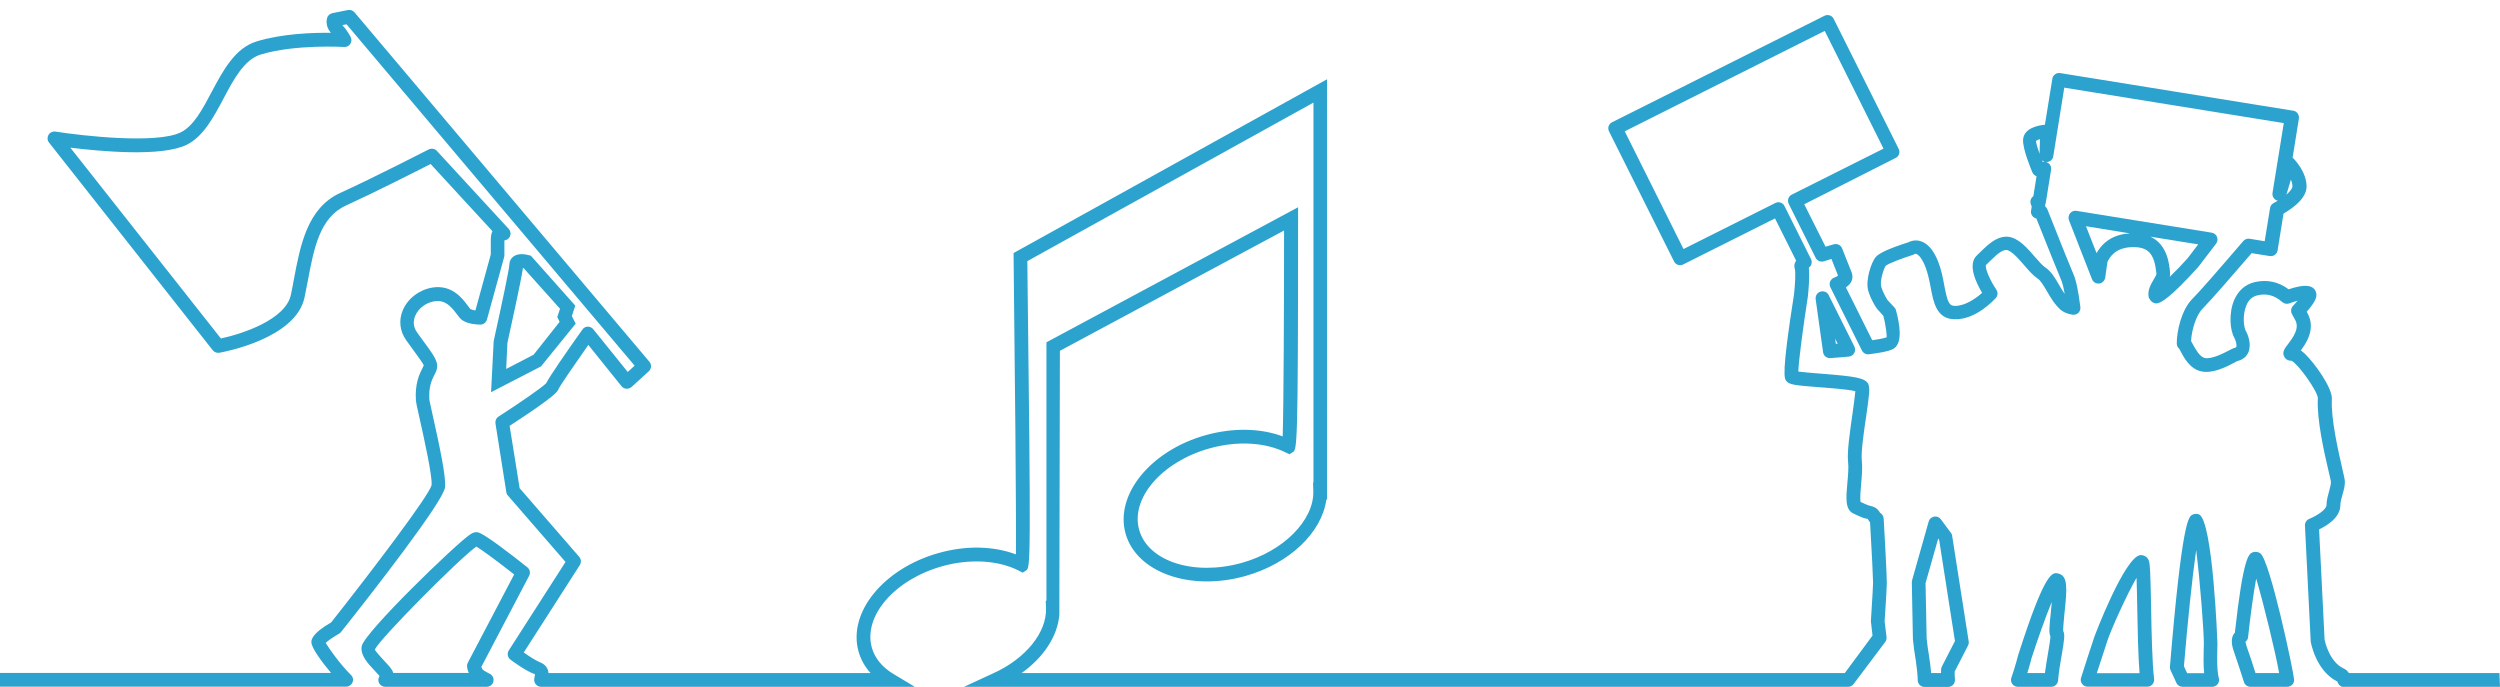 <?xml version="1.0" encoding="UTF-8"?>
<!DOCTYPE svg PUBLIC "-//W3C//DTD SVG 1.1//EN" "http://www.w3.org/Graphics/SVG/1.1/DTD/svg11.dtd">
<svg xmlns:x="http://ns.adobe.com/Extensibility/1.0/" xmlns:i="http://ns.adobe.com/AdobeIllustrator/10.0/" xmlns:graph="http://ns.adobe.com/Graphs/1.0/" xmlns="http://www.w3.org/2000/svg" xmlns:xlink="http://www.w3.org/1999/xlink" version="1.1" id="Fachbereiche" x="0px" y="0px" width="182px" height="50px" viewBox="0 0 182 50" xml:space="preserve">
<switch>
	
	<g i:extraneous="self">
		<g id="_x31__Geisteswissenschaften">
			<g>
				<path fill="#2BA3CE" d="M38.65,18.62l-0.14-0.04c-0.22-0.06-0.77-0.18-1.14,0.1c-0.19,0.14-0.29,0.36-0.29,0.6      c-0.01,0.33-0.59,3.06-1.14,5.55l-0.19,3.72l3.64-1.88l2.52-3.11l-0.28-0.55l0.25-0.76L38.65,18.62z M40.74,23.43l-1.89,2.39      l-2,1.04l0.09-1.9c0.24-1.1,0.99-4.48,1.13-5.45c0.02,0,0.04,0,0.05,0.01l2.65,2.96l-0.2,0.6L40.74,23.43z"></path>
				<path fill="#2BA3CE" d="M35.65,49.05c-0.29-0.14-0.48-0.28-0.49-0.28c-0.06-0.09-0.1-0.17-0.12-0.22l3.48-6.63      c0.11-0.21,0.06-0.47-0.13-0.62c-1.13-0.9-3.09-2.42-3.58-2.54c-0.23-0.06-0.43,0.04-0.6,0.16c-1,0.66-7.71,7.14-7.88,8.13      c-0.11,0.66,0.46,1.26,0.97,1.8c0.11,0.12,0.25,0.27,0.33,0.36c-0.01,0.01-0.01,0.03-0.02,0.04c-0.09,0.16-0.09,0.35,0,0.5      S27.86,50,28.04,50h7.39c0.23,0,0.44-0.16,0.49-0.39C35.97,49.38,35.86,49.15,35.65,49.05z M28.63,49      c-0.06-0.26-0.29-0.5-0.61-0.84c-0.21-0.23-0.71-0.76-0.73-0.88c0.36-0.78,6.19-6.66,7.39-7.49c0.45,0.27,1.66,1.17,2.75,2.03      l-3.37,6.42c-0.04,0.07-0.06,0.15-0.06,0.23c0,0.06,0.01,0.26,0.13,0.52H28.63z"></path>
			</g>
			<g id="Powi_00000180367096558479946370000002549428222775625348_">
				<path fill="#2BA3CE" d="M156.43,40.8c-0.1-0.25-0.32-0.39-0.59-0.39c-1.14,0.05-3.37,5.92-3.38,5.98l-0.14,0.42      c-0.2,0.61-0.57,1.73-0.82,2.54c-0.05,0.15-0.02,0.32,0.08,0.44c0.09,0.13,0.24,0.2,0.4,0.2h4.35c0.14,0,0.28-0.06,0.37-0.17      c0.09-0.11,0.14-0.25,0.12-0.39c-0.14-1.11-0.19-3.41-0.22-5.26C156.55,41.71,156.53,41.06,156.43,40.8z M152.65,49      c0.22-0.68,0.46-1.41,0.61-1.87l0.14-0.43c0.26-0.82,1.41-3.37,2.14-4.64c0.02,0.6,0.04,1.39,0.05,2.14      c0.03,1.69,0.07,3.57,0.17,4.81H152.65z"></path>
				<path fill="#2BA3CE" d="M149.87,41.76c-0.45-0.12-0.96-0.26-2.93,5.88c0,0.01-0.01,0.02-0.01,0.03c0,0.01-0.25,0.96-0.5,1.66      c-0.06,0.15-0.03,0.33,0.06,0.46c0.09,0.13,0.25,0.21,0.41,0.21h2.43c0.26,0,0.48-0.2,0.5-0.47c0.04-0.54,0.15-1.23,0.26-1.83      c0.19-1.1,0.25-1.51,0.11-1.77c-0.01-0.21,0.05-0.81,0.09-1.25C150.49,42.83,150.55,41.94,149.87,41.76z M149.3,44.58      c-0.11,1.05-0.15,1.49-0.03,1.75c0,0.21-0.1,0.78-0.17,1.2c-0.08,0.47-0.17,0.99-0.23,1.47h-1.28c0.16-0.51,0.28-0.98,0.3-1.07      c0.47-1.45,1.04-3.05,1.48-4.11C149.35,44.1,149.32,44.37,149.3,44.58z"></path>
				<path fill="#2BA3CE" d="M142.04,38.81c-0.26-0.35-0.51-0.69-0.75-1.01c-0.11-0.15-0.3-0.23-0.49-0.19      c-0.19,0.04-0.34,0.17-0.39,0.35l-1.21,4.28c-0.01,0.05-0.02,0.1-0.02,0.15l0.08,4.15l0.08,0.67c0,0.01,0,0.02,0,0.03      c0,0.02,0.27,1.56,0.27,2.27c0,0.28,0.22,0.5,0.5,0.5h1.71c0.14,0,0.27-0.06,0.37-0.16c0.09-0.1,0.14-0.24,0.13-0.38      c-0.02-0.22-0.02-0.45-0.02-0.58l0.97-1.89c0.05-0.09,0.07-0.2,0.05-0.31l-1.2-7.66C142.12,38.95,142.09,38.87,142.04,38.81z       M141.37,48.52c-0.03,0.06-0.05,0.14-0.06,0.21c0,0,0,0.11,0,0.27h-0.72c-0.07-0.78-0.24-1.79-0.26-1.92l-0.07-0.61l-0.08-4.02      l0.92-3.24c0.02,0.03,0.05,0.06,0.07,0.09l1.15,7.37L141.37,48.52z"></path>
				<path fill="#2BA3CE" d="M163.99,40.21c-0.27,0.12-0.68,0.29-1.29,5.84c-0.03,0.03-0.06,0.07-0.09,0.12      c-0.18,0.29-0.18,0.68,0,1.21c0.2,0.59,0.55,1.63,0.75,2.27c0.06,0.21,0.26,0.35,0.48,0.35h2.67c0.14,0,0.27-0.06,0.37-0.16      c0.1-0.1,0.14-0.24,0.13-0.38c-0.07-0.72-1.75-8.62-2.45-9.17C164.41,40.17,164.16,40.14,163.99,40.21z M164.2,49      c-0.2-0.64-0.47-1.46-0.65-1.96c-0.05-0.16-0.07-0.26-0.08-0.32c0.11-0.08,0.18-0.2,0.19-0.34c0.16-1.5,0.39-3.18,0.59-4.26      c0.54,1.82,1.39,5.3,1.67,6.88H164.2z"></path>
				<path fill="#2BA3CE" d="M160.03,19.44l1.3-1.7c0.11-0.14,0.13-0.33,0.07-0.49c-0.06-0.16-0.21-0.28-0.38-0.31l-9.85-1.59      c-0.18-0.03-0.36,0.04-0.47,0.18c-0.11,0.14-0.14,0.33-0.08,0.5l1.68,4.3c0.08,0.21,0.3,0.34,0.52,0.31      c0.23-0.03,0.4-0.2,0.44-0.43l0.16-1.13c0-0.01,0.01-0.02,0.01-0.03c0.14-0.28,0.52-1.02,1.77-1.06      c1.19-0.03,1.64,0.45,1.79,1.94c0,0.08-0.13,0.3-0.21,0.43c-0.19,0.33-0.43,0.73-0.37,1.2c0.02,0.19,0.21,0.43,0.39,0.49      c0.05,0.02,0.11,0.04,0.18,0.04C157.31,22.07,157.95,21.73,160.03,19.44z M152.63,18.43l-0.77-1.96l3.2,0.52      C153.95,17.05,153.13,17.54,152.63,18.43z M156.55,17.23l3.48,0.56l-0.77,1.01c-0.41,0.46-0.88,0.95-1.3,1.35      c0.02-0.11,0.03-0.22,0.02-0.33C157.92,19.2,157.78,17.8,156.55,17.23z"></path>
				<path fill="#2BA3CE" d="M132.53,21.23c-0.23,0.07-0.38,0.3-0.35,0.55l0.54,3.86c0.03,0.25,0.25,0.43,0.49,0.43      c0.01,0,0.02,0,0.04,0c0,0,0.59-0.04,1.35-0.11c0.16-0.02,0.31-0.11,0.39-0.26s0.08-0.32,0.01-0.47l-1.87-3.74      C133.02,21.26,132.77,21.16,132.53,21.23z M133.78,25.02c-0.05,0-0.09,0.01-0.13,0.01l-0.05-0.38L133.78,25.02z"></path>
				<path fill="#2BA3CE" d="M161.42,47.26l0.01-0.4c0-0.09-0.33-8.96-1.34-9.41c-0.15-0.07-0.36-0.05-0.5,0.03      c-0.26,0.15-0.74,0.44-1.62,11.07c-0.01,0.09,0.01,0.17,0.05,0.25l0.42,0.91c0.08,0.18,0.26,0.29,0.45,0.29h2.16      c0.16,0,0.3-0.07,0.4-0.2c0.09-0.12,0.12-0.29,0.08-0.44C161.38,48.8,161.41,47.88,161.42,47.26z M159.22,49l-0.23-0.5      c0.26-3.12,0.6-6.44,0.89-8.45c0.3,2.33,0.57,6.08,0.56,6.81l-0.01,0.38c-0.01,0.49-0.03,1.16,0.03,1.77H159.22z"></path>
			</g>
			<path fill="#2BA3CE" d="M181.96,49H171c-0.08-0.13-0.21-0.26-0.39-0.34c-1.08-0.5-1.38-2.09-1.38-2.09c0,0,0,0,0,0l-0.4-8.03     c0.57-0.27,1.56-0.87,1.55-1.79c0-0.2,0.08-0.47,0.15-0.73c0.11-0.38,0.22-0.76,0.16-1.12c-0.02-0.14-0.09-0.42-0.17-0.78     c-0.29-1.27-0.84-3.64-0.76-5.08c0.04-0.8-1.26-2.62-1.98-3.3c-0.1-0.09-0.19-0.17-0.28-0.23c0.42-0.56,1.04-1.53,0.55-2.58     c-0.04-0.08-0.08-0.16-0.12-0.24c0.65-0.73,0.75-1.07,0.69-1.36c-0.04-0.2-0.17-0.36-0.35-0.44c-0.23-0.1-0.63-0.17-1.66,0.17     c-0.73-0.55-1.58-0.73-2.47-0.52c-0.68,0.16-1.19,0.61-1.49,1.3c-0.4,0.94-0.32,2.19,0.02,2.77c0.09,0.16,0.19,0.51,0.13,0.65     c-0.01,0.01-0.02,0.04-0.12,0.07c-0.11,0.02-0.21,0.08-0.41,0.18c-0.38,0.2-1.29,0.67-1.77,0.55c-0.37-0.09-0.66-0.64-0.84-0.96     c-0.05-0.1-0.1-0.19-0.15-0.27c0.04-0.8,0.37-1.9,0.85-2.37c0.56-0.56,2.4-2.68,3.56-4.03l1.32,0.21     c0.13,0.02,0.27-0.01,0.37-0.09c0.11-0.08,0.18-0.19,0.2-0.33l0.43-2.67c0.81-0.47,1.68-1.17,1.68-1.98     c-0.01-1.04-0.83-1.9-0.92-2c-0.03-0.03-0.06-0.06-0.1-0.08l0.46-2.86c0.04-0.27-0.14-0.53-0.41-0.57l-16.97-2.74     c-0.13-0.02-0.26,0.01-0.37,0.09c-0.11,0.08-0.18,0.19-0.2,0.33l-0.54,3.34c-0.47,0.04-1.55,0.24-1.59,1.1     c-0.03,0.67,0.56,2.09,0.68,2.37c0.06,0.14,0.17,0.23,0.3,0.28l-0.23,1.45c-0.04,0.03-0.07,0.06-0.1,0.09     c-0.12,0.14-0.15,0.34-0.08,0.51l0.06,0.16l-0.05,0.3c-0.02,0.13,0.01,0.26,0.09,0.37c0.07,0.1,0.18,0.17,0.3,0.2     c0.97,2.43,1.59,3.97,1.79,4.44c0.1,0.22,0.19,0.57,0.27,1.05c-0.15-0.21-0.29-0.45-0.42-0.68c-0.29-0.5-0.57-0.97-0.99-1.25     c-0.21-0.14-0.49-0.46-0.76-0.77c-0.43-0.5-0.91-1.06-1.48-1.33c-1-0.48-1.88,0.38-2.45,0.94c-0.1,0.1-0.19,0.19-0.28,0.27     c-0.72,0.66-0.07,2,0.37,2.74c-0.45,0.4-1.24,0.96-1.99,0.95c-0.43-0.01-0.54-0.32-0.76-1.46c-0.1-0.56-0.22-1.19-0.47-1.81     c-0.33-0.81-0.76-1.3-1.28-1.45c-0.35-0.1-0.67-0.02-0.87,0.09c-1.36,0.43-2.17,0.8-2.39,1.09c-0.32,0.4-0.75,1.68-0.53,2.44     c0.18,0.63,0.56,1.21,0.63,1.3l0.47,0.52c0.18,0.69,0.26,1.44,0.24,1.56c-0.02,0.01-0.2,0.1-1.05,0.22l-1.92-3.85     c0.21-0.14,0.35-0.29,0.42-0.47c0.08-0.2,0.08-0.41,0-0.62c-0.27-0.64-0.68-1.74-0.69-1.74c-0.09-0.24-0.35-0.37-0.59-0.31     c0,0-0.26,0.07-0.62,0.18l-1.55-3.09L138,11.5c0.25-0.12,0.35-0.42,0.22-0.67l-4.73-9.46c-0.06-0.12-0.16-0.21-0.29-0.25     c-0.13-0.04-0.26-0.03-0.38,0.03L117.36,8.9c-0.25,0.12-0.35,0.42-0.22,0.67l4.73,9.46c0.12,0.25,0.42,0.35,0.67,0.22l6.68-3.35     l1.54,3.08c-0.17,0.24-0.14,0.45-0.1,0.58c0.07,0.22,0.03,1.17-0.06,1.9c-0.92,5.85-0.71,6.1-0.54,6.29     c0.21,0.25,0.56,0.3,2.38,0.44c0.82,0.06,2.13,0.16,2.63,0.29c-0.03,0.36-0.13,1.06-0.21,1.65c-0.19,1.31-0.4,2.79-0.32,3.49     c0.05,0.41,0,0.97-0.05,1.52c-0.1,1.1-0.18,1.97,0.45,2.25l0.51,0.23c0.23,0.1,0.39,0.14,0.52,0.15c0,0,0.02,0.03,0.07,0.12     c0.03,0.05,0.06,0.1,0.1,0.13c0.14,2.36,0.22,4.12,0.22,4.41c-0.02,0.67-0.16,2.71-0.16,2.8l0.12,1.04L134.3,49H74.37     c1.61-1.15,2.62-2.68,2.75-4.24l0.04-19.22l16.32-8.76c0,5.44-0.03,12.78-0.1,14.99c-1.63-0.61-3.63-0.64-5.61-0.09     c-4,1.12-6.62,4.33-5.83,7.16s4.69,4.22,8.7,3.1c3.23-0.9,5.6-3.18,5.92-5.58l0.05,0.01V5.77L73.79,18.42l0,0.3     c0.09,7.64,0.2,18.78,0.17,21.64c-1.64-0.62-3.65-0.66-5.63-0.1c-4,1.12-6.62,4.33-5.83,7.16c0.16,0.58,0.46,1.12,0.88,1.58     H39.93c-0.03-0.33-0.19-0.62-0.65-0.8c-0.29-0.12-0.79-0.44-1.15-0.7l4.08-6.36c0.12-0.19,0.1-0.43-0.04-0.6l-4.34-5L37.1,31     c3.4-2.21,3.51-2.52,3.56-2.68c0.11-0.24,1.13-1.73,2.17-3.21l2.42,3.01c0.09,0.11,0.21,0.17,0.35,0.18     c0.13,0.01,0.27-0.04,0.38-0.13l1.25-1.14c0.2-0.18,0.22-0.49,0.05-0.69L25.81,0.9c-0.12-0.14-0.3-0.2-0.48-0.17l-1.14,0.23     C24.02,1,23.87,1.12,23.82,1.29c-0.02,0.06-0.18,0.59,0.27,1.1c-1.3-0.02-3.56,0.06-5.39,0.62c-1.59,0.48-2.46,2.12-3.3,3.7     c-0.67,1.27-1.31,2.46-2.23,2.92c-1.74,0.87-7.18,0.26-9.13-0.05c-0.2-0.03-0.4,0.06-0.51,0.24c-0.1,0.18-0.09,0.4,0.04,0.56     L15.49,25.5c0.11,0.14,0.3,0.21,0.48,0.18c0.23-0.04,5.57-1,6.2-4.03c0.08-0.38,0.15-0.77,0.23-1.16     c0.45-2.4,0.87-4.66,2.79-5.53c2.06-0.94,5.14-2.5,6.16-3.02l4.5,4.89c-0.08,0.16-0.12,0.37-0.12,0.62v1.07l-1.12,4.08     c-0.15-0.02-0.29-0.06-0.36-0.1c-0.04-0.03-0.12-0.15-0.19-0.24c-0.4-0.54-1.15-1.54-2.56-1.33c-0.96,0.15-1.82,0.8-2.18,1.66     c-0.31,0.74-0.21,1.54,0.26,2.19l0.34,0.47c0.48,0.66,0.9,1.23,0.93,1.35c-0.01,0.03-0.06,0.13-0.1,0.21     c-0.21,0.42-0.56,1.12-0.47,2.37c0.01,0.12,0.06,0.36,0.26,1.25c0.31,1.38,0.95,4.26,0.88,4.89c-0.19,0.77-4.37,6.27-7.31,9.99     c-1.44,0.83-1.44,1.28-1.44,1.45c0,0.4,0.75,1.42,1.43,2.23H0v1h25.2c0.2,0,0.38-0.12,0.46-0.31s0.04-0.4-0.11-0.54     c-0.8-0.8-1.59-1.91-1.84-2.34c0.18-0.17,0.58-0.44,0.96-0.66c0.06-0.03,0.11-0.07,0.15-0.12c2.24-2.82,7.46-9.5,7.58-10.55     c0.08-0.76-0.4-3-0.9-5.24c-0.13-0.57-0.22-0.99-0.24-1.1c-0.07-0.97,0.18-1.48,0.37-1.85c0.11-0.21,0.2-0.4,0.2-0.62     c0-0.46-0.33-0.91-1.12-1.98l-0.34-0.47c-0.34-0.47-0.27-0.92-0.14-1.22c0.23-0.55,0.78-0.96,1.41-1.06     c0.75-0.11,1.18,0.35,1.61,0.93c0.15,0.2,0.27,0.36,0.42,0.46c0.44,0.3,1.16,0.31,1.3,0.31c0.23,0,0.42-0.15,0.48-0.37l1.25-4.54     c0.01-0.04,0.02-0.09,0.02-0.13v-1.09c0.12-0.01,0.24-0.07,0.32-0.16c0.17-0.19,0.17-0.48,0-0.67l-5.23-5.68     c-0.15-0.17-0.4-0.21-0.6-0.11c-0.04,0.02-3.99,2.05-6.45,3.17c-2.39,1.09-2.9,3.83-3.36,6.26c-0.07,0.38-0.14,0.77-0.22,1.14     c-0.38,1.83-3.58,2.87-5.1,3.19L5.12,10.75c2.19,0.27,6.68,0.69,8.49-0.22c1.2-0.6,1.94-2,2.66-3.35     c0.74-1.4,1.51-2.85,2.71-3.21c2.49-0.76,6.03-0.55,6.07-0.55c0.19,0.01,0.35-0.07,0.45-0.22c0.1-0.15,0.11-0.34,0.03-0.5     c-0.01-0.02-0.24-0.49-0.61-0.87l0.31-0.06L46.2,26.62l-0.5,0.46l-2.51-3.11c-0.1-0.12-0.25-0.2-0.4-0.19     c-0.16,0-0.3,0.08-0.39,0.21c-1.09,1.53-2.39,3.41-2.64,3.91c-0.27,0.29-1.99,1.48-3.47,2.43c-0.17,0.11-0.25,0.3-0.22,0.5     l0.79,5c0.01,0.09,0.05,0.18,0.12,0.25l4.19,4.83l-4.13,6.44c-0.14,0.22-0.09,0.51,0.12,0.67c0.12,0.09,1.15,0.86,1.78,1.06     c0,0.01,0.01,0.08-0.04,0.31c-0.03,0.15,0,0.3,0.1,0.42c0.1,0.12,0.24,0.19,0.39,0.19h27.21l-1.55-0.93     c-0.82-0.49-1.37-1.16-1.58-1.92c-0.64-2.3,1.66-4.96,5.13-5.93c2.01-0.56,4.1-0.44,5.6,0.34l0.25,0.13l0.24-0.15     c0.33-0.2,0.37-0.23,0.1-22.53L95.62,7.47v27.66l-0.03-0.01l0.02,0.64c0.05,2.13-2.19,4.38-5.22,5.22     c-3.47,0.97-6.82-0.11-7.46-2.41c-0.64-2.3,1.66-4.96,5.13-5.93c2.02-0.56,4.04-0.45,5.56,0.31l0.25,0.12l0.24-0.15     c0.32-0.2,0.39-0.24,0.39-16.99v-0.84l-18.32,9.83v18.82h-0.05l0.02,0.52c0.07,1.77-1.47,3.69-3.85,4.76L70.18,50h64.36     c0.16,0,0.3-0.07,0.4-0.2l2.3-3.06c0.08-0.1,0.11-0.23,0.1-0.36l-0.14-1.15c0,0,0.14-2.07,0.16-2.75     c0.01-0.53-0.19-4.05-0.23-4.75c-0.01-0.16-0.12-0.32-0.26-0.4c-0.2-0.33-0.4-0.43-0.7-0.5c-0.08-0.02-0.17-0.04-0.3-0.1     l-0.42-0.19c-0.05-0.23,0-0.86,0.04-1.29c0.05-0.6,0.11-1.21,0.05-1.73c-0.07-0.57,0.15-2.11,0.32-3.23     c0.23-1.61,0.28-2.02,0.15-2.34c-0.24-0.44-0.92-0.55-3.48-0.75c-0.54-0.04-1.24-0.1-1.61-0.15c0.02-0.81,0.35-3.25,0.69-5.45     c0.04-0.36,0.15-1.48,0.07-2.11c0.2-0.14,0.27-0.41,0.16-0.63l-1.93-3.86c-0.12-0.25-0.42-0.35-0.67-0.22l-6.68,3.35l-4.28-8.57     l14.56-7.31l4.28,8.57l-6.68,3.35c-0.12,0.06-0.21,0.16-0.25,0.29c-0.04,0.13-0.03,0.26,0.03,0.38l1.96,3.93     c0.11,0.22,0.37,0.33,0.61,0.25c0.2-0.07,0.38-0.12,0.54-0.17c0.13,0.35,0.32,0.83,0.48,1.22c-0.05,0.04-0.15,0.09-0.3,0.15     c-0.13,0.05-0.23,0.16-0.28,0.29c-0.05,0.13-0.04,0.28,0.02,0.4l2.3,4.61c0.1,0.19,0.3,0.3,0.51,0.27     c1.41-0.18,1.7-0.33,1.86-0.45c0.59-0.45,0.38-1.74,0.11-2.75c-0.02-0.08-0.06-0.15-0.11-0.2l-0.51-0.55c0,0-0.32-0.49-0.46-0.97     c-0.11-0.38,0.18-1.32,0.33-1.52c0.18-0.16,1.17-0.54,1.99-0.8c0.05-0.02,0.08-0.03,0.12-0.06c0.01-0.01,0.06-0.03,0.13,0     c0.07,0.03,0.33,0.16,0.62,0.86c0.21,0.52,0.32,1.08,0.42,1.61c0.2,1.05,0.42,2.25,1.71,2.28c1.59,0.07,2.96-1.48,3.02-1.54     c0.16-0.17,0.17-0.43,0.04-0.62c-0.48-0.7-0.84-1.59-0.75-1.79c0.1-0.09,0.2-0.19,0.31-0.3c0.54-0.53,0.98-0.92,1.33-0.75     c0.37,0.18,0.78,0.65,1.15,1.08c0.33,0.38,0.64,0.74,0.97,0.96c0.22,0.14,0.44,0.52,0.67,0.91c0.26,0.45,0.56,0.96,0.99,1.35     c0.22,0.19,0.52,0.32,0.89,0.37c0.15,0.02,0.31-0.03,0.42-0.14c0.11-0.11,0.16-0.26,0.14-0.42c-0.15-1.19-0.31-1.97-0.52-2.43     c-0.21-0.48-0.86-2.1-1.88-4.68c-0.03-0.08-0.09-0.16-0.16-0.21c0.01-0.04,0.01-0.09,0-0.13c0.02-0.04,0.03-0.08,0.04-0.12     l0.39-2.42c0.02-0.15-0.02-0.31-0.13-0.43c-0.11-0.11-0.26-0.17-0.42-0.15l-0.06,0.01c-0.02-0.04-0.03-0.08-0.05-0.12     c0.08,0.07,0.17,0.11,0.28,0.12c0.27,0.03,0.5-0.16,0.54-0.42l0.8-4.99l15.98,2.58l-0.82,5.08c-0.04,0.26,0.12,0.51,0.38,0.57     c0,0,0,0,0,0c-0.1,0.06-0.2,0.12-0.31,0.18c-0.14,0.07-0.23,0.21-0.25,0.36l-0.39,2.41l-1.1-0.18c-0.17-0.03-0.35,0.04-0.46,0.17     c-1.93,2.25-3.27,3.78-3.69,4.19c-0.81,0.8-1.16,2.39-1.15,3.27c0,0.15,0.07,0.29,0.18,0.38c0.03,0.04,0.06,0.1,0.09,0.17     c0.24,0.45,0.67,1.28,1.49,1.47c0.84,0.2,1.89-0.34,2.45-0.64c0.1-0.05,0.17-0.09,0.18-0.1c0.49-0.11,0.72-0.41,0.82-0.64     c0.24-0.56-0.01-1.26-0.18-1.55c-0.16-0.27-0.26-1.19,0.04-1.88c0.17-0.4,0.43-0.63,0.8-0.72c0.67-0.16,1.26,0,1.81,0.49     c0.14,0.12,0.33,0.16,0.5,0.1c0.25-0.09,0.46-0.16,0.62-0.2c-0.09,0.11-0.2,0.23-0.34,0.38c-0.15,0.16-0.18,0.41-0.07,0.6     c0.09,0.16,0.18,0.32,0.26,0.48c0.26,0.56-0.13,1.15-0.56,1.71c-0.23,0.3-0.45,0.58-0.26,0.92c0.05,0.09,0.19,0.29,0.52,0.28     c0.5,0.24,1.9,2.22,1.92,2.72c-0.09,1.58,0.48,4.04,0.79,5.36c0.08,0.33,0.14,0.59,0.16,0.72c0.02,0.14-0.06,0.43-0.13,0.69     c-0.09,0.33-0.19,0.67-0.19,1.02c0,0.33-0.74,0.8-1.25,1c-0.2,0.08-0.33,0.28-0.32,0.49l0.42,8.44c0.01,0.09,0.38,2.15,1.95,2.92     c0.05,0.23,0.25,0.4,0.49,0.4H182L181.96,49z M148.48,11.2c-0.15-0.43-0.26-0.8-0.26-0.94c0.04-0.04,0.15-0.09,0.29-0.13     L148.48,11.2z M166.78,13.07c0.06,0.16,0.11,0.33,0.11,0.5c0,0.13-0.15,0.35-0.44,0.6L166.78,13.07z"></path>
		</g>
	</g>
</switch>

</svg>
